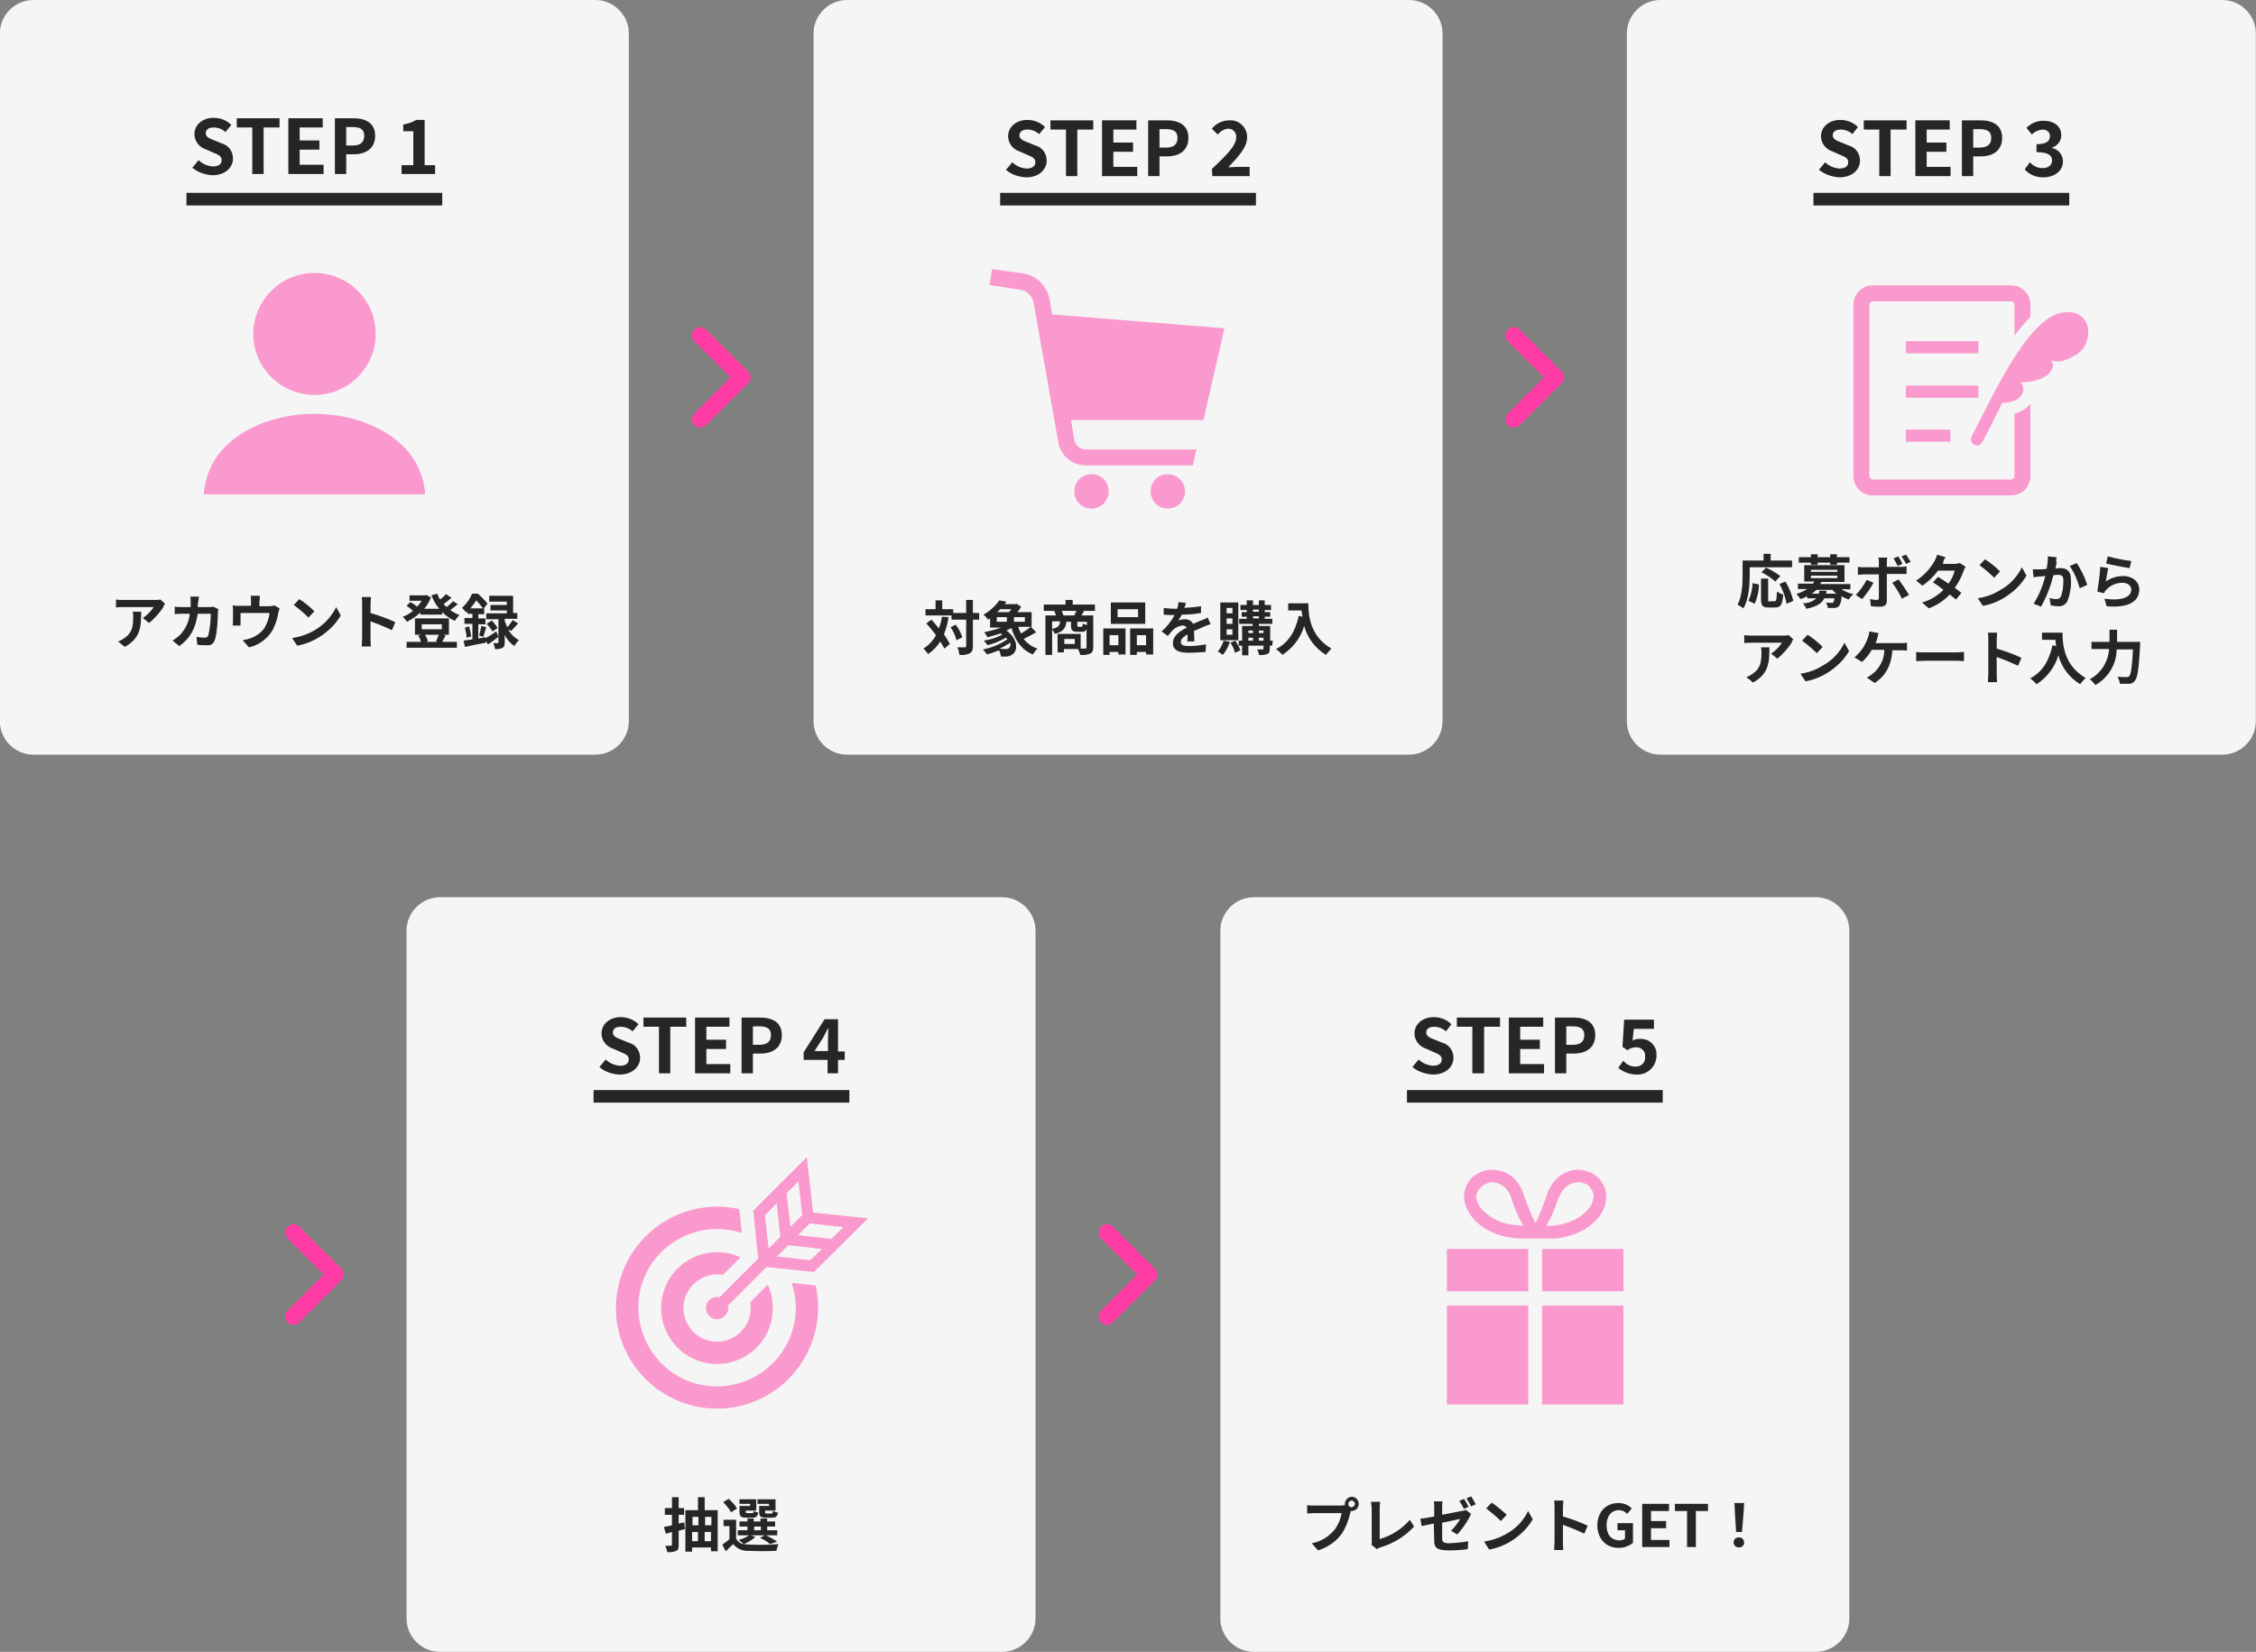 <?xml version="1.0" encoding="utf-8"?>
<!-- Generator: Adobe Illustrator 27.9.0, SVG Export Plug-In . SVG Version: 6.00 Build 0)  -->
<svg version="1.1" id="レイヤー_1" xmlns="http://www.w3.org/2000/svg" xmlns:xlink="http://www.w3.org/1999/xlink" x="0px"
	 y="0px" viewBox="0 0 538 394" style="enable-background:new 0 0 538 394;" xml:space="preserve">
<rect x="0" y="0" width="538" height="394" fill="#808080" stroke="none"/>
<style type="text/css">
	.st0{fill:#F5F5F5;}
	.st1{fill:#262626;}
	.st2{opacity:0.5;}
	.st3{fill:none;}
	.st4{fill:#FF3DA5;}
	.st5{fill:none;stroke:#262626;stroke-width:3;}
</style>
<g id="グループ_1219" transform="translate(-1544 -2685)">
	<g id="グループ_1217" transform="translate(-484.995 214)">
		<g id="グループ_1156" transform="translate(1348.417 395)">
			<path id="長方形_13" class="st0" d="M979.6,2290h134c4.4,0,8,3.6,8,8v164c0,4.4-3.6,8-8,8h-134c-4.4,0-8-3.6-8-8v-164
				C971.6,2293.6,975.2,2290,979.6,2290z"/>
			<path id="パス_2561" class="st1" d="M1002.1,2434.7c0-0.4,0.4-0.8,0.8-0.8c0.4,0,0.8,0.4,0.8,0.8c0,0.4-0.4,0.8-0.8,0.8
				S1002.1,2435.2,1002.1,2434.7z M1001.3,2434.7c0,0.1,0,0.2,0,0.3c-0.3,0-0.5,0.1-0.8,0.1H994c-0.6,0-1.1,0-1.7-0.1v2
				c0.4,0,1-0.1,1.7-0.1h6.5c-0.2,1.4-0.8,2.8-1.6,3.9c-1.4,1.7-3.3,2.9-5.5,3.3l1.5,1.7c2.2-0.7,4.2-2,5.6-3.9
				c1-1.5,1.7-3.3,2.1-5.1c0-0.1,0.1-0.3,0.1-0.4c0.1,0,0.1,0,0.2,0c0.9,0,1.7-0.7,1.7-1.7c0-0.9-0.7-1.7-1.7-1.7
				C1002,2433.1,1001.3,2433.8,1001.3,2434.7z M1007.6,2444.4l1.3,1.1c0.3-0.2,0.5-0.3,0.8-0.4c3.1-0.9,5.9-2.6,8.1-5l-1-1.6
				c-1.9,2.2-4.4,3.8-7.2,4.6v-7.3c0-0.5,0.1-1.1,0.1-1.6h-2.2c0.1,0.5,0.2,1.1,0.2,1.6v7.6
				C1007.8,2443.8,1007.7,2444.2,1007.6,2444.4L1007.6,2444.4z M1029.7,2433.5l-1.1,0.5c0.4,0.6,0.8,1.3,1.1,1.9l1.1-0.5
				C1030.6,2434.9,1030.1,2434.1,1029.7,2433.5L1029.7,2433.5z M1031.4,2432.9l-1.1,0.5c0.4,0.6,0.8,1.3,1.1,1.9l1.1-0.5
				C1032.2,2434.2,1031.8,2433.5,1031.4,2432.9L1031.4,2432.9z M1022.6,2443.4c0,1.7,0.5,2.4,3.6,2.4c1.5,0,2.9-0.1,4.4-0.3l0.1-1.9
				c-1.5,0.3-2.9,0.4-4.4,0.5c-1.5,0-1.8-0.3-1.8-1.2v-3.7c2-0.4,3.9-0.8,4.3-0.9c-0.6,1-1.3,2-2.2,2.8l1.5,0.9
				c1.1-1.2,2.1-2.6,2.9-4.1c0.1-0.3,0.3-0.6,0.4-0.8l-1.3-1c-0.3,0.2-0.6,0.3-1,0.3c-0.6,0.1-2.6,0.5-4.6,0.9v-1.6
				c0-0.5,0-1.1,0.1-1.6h-2.1c0.1,0.5,0.1,1.1,0.1,1.6v2c-1.4,0.3-2.6,0.5-3.3,0.5l0.3,1.8c0.6-0.1,1.7-0.4,2.9-0.6L1022.6,2443.4z
				 M1036.3,2434.4l-1.3,1.4c1.2,0.9,2.4,1.9,3.5,3l1.4-1.5C1038.7,2436.2,1037.5,2435.2,1036.3,2434.4L1036.3,2434.4z
				 M1034.5,2443.7l1.2,1.9c1.8-0.3,3.6-1,5.2-2c2.1-1.3,3.9-3,5.2-5.2l-1.1-2c-1.1,2.3-2.9,4.2-5.1,5.4
				C1038.2,2442.8,1036.4,2443.4,1034.5,2443.7L1034.5,2443.7z M1051.3,2443.7c0,0.7-0.1,1.3-0.1,2h2.2c-0.1-0.6-0.1-1.6-0.1-2v-4
				c1.7,0.6,3.4,1.3,5.1,2.1l0.8-1.9c-1.9-0.9-3.9-1.6-5.9-2.2v-2.1c0-0.6,0.1-1.1,0.1-1.7h-2.2c0.1,0.6,0.1,1.1,0.1,1.7V2443.7z
				 M1066.6,2445.2c1.2,0,2.4-0.4,3.4-1.2v-4.7h-3.7v1.7h1.8v2c-0.4,0.3-0.8,0.4-1.3,0.4c-2,0-3.1-1.4-3.1-3.6
				c0-2.2,1.2-3.6,2.9-3.6c0.8,0,1.5,0.3,2,0.9l1.1-1.3c-0.8-0.9-2-1.3-3.2-1.3c-2.8,0-5,2-5,5.4
				C1061.6,2443.3,1063.8,2445.2,1066.6,2445.2z M1072.2,2445h6.5v-1.7h-4.4v-2.8h3.6v-1.7h-3.6v-2.4h4.3v-1.7h-6.4V2445z
				 M1082.9,2445h2.1v-8.6h2.9v-1.7h-7.9v1.7h2.9V2445z M1094.6,2441.4h1.4l0.4-4.8l0.1-2.1h-2.3l0.1,2.1L1094.6,2441.4z
				 M1095.3,2445.1c0.7,0,1.2-0.5,1.2-1.1v-0.1c0-0.7-0.5-1.2-1.2-1.2h-0.1c-0.7,0-1.2,0.5-1.2,1.2v0.1
				C1094,2444.5,1094.5,2445.1,1095.3,2445.1C1095.2,2445.1,1095.3,2445.1,1095.3,2445.1z"/>
			<g id="グループ_1146" transform="translate(382.535 3044)" class="st2">
				<rect id="長方形_8" x="624" y="-701" class="st3" width="80" height="80"/>
				<g id="誕生日プレゼントのアイコン" transform="translate(579.892 -689)">
					<path id="パス_2532" class="st4" d="M92.9,15.6c2.3-0.7,4.4-2,6-3.7c0.7-0.8,1.3-1.6,1.7-2.6c0.4-0.9,0.6-1.9,0.6-2.9
						c0-0.7-0.1-1.3-0.3-1.9c-0.2-0.7-0.6-1.3-1-1.9c-0.6-0.8-1.5-1.5-2.4-1.9s-2-0.7-3-0.7c-0.8,0-1.6,0.1-2.3,0.4
						c-1.2,0.4-2.3,1.1-3.1,2c-1,1.1-1.7,2.3-2.1,3.7c-0.6,2-2.5,6.4-2.6,6.5h-0.2c-0.1-0.1-2-4.5-2.6-6.5c-0.3-0.9-0.7-1.8-1.3-2.7
						c-0.7-1.1-1.7-2-2.9-2.6C76.4,0.3,75.2,0,74,0c-1.4,0-2.7,0.4-3.9,1.2C69.5,1.5,69,2,68.6,2.6c-0.5,0.6-0.8,1.2-1,1.9
						c-0.2,0.6-0.3,1.3-0.3,1.9c0,0.7,0.1,1.3,0.3,1.9c0.4,1.1,0.9,2.2,1.7,3.1c1.3,1.6,3,2.8,4.9,3.6c2.2,1,4.6,1.4,7,1.4
						c1.5,0,3.1,0,3.2,0s1.7,0,3.2,0C89.3,16.5,91.1,16.2,92.9,15.6z M90.7,5.1c0.5-0.7,1.1-1.2,1.8-1.6c0.6-0.3,1.3-0.5,2-0.5
						c0.8,0,1.6,0.2,2.2,0.6c0.3,0.2,0.6,0.5,0.8,0.8c0.2,0.3,0.4,0.6,0.5,1c0.1,0.3,0.2,0.6,0.2,0.9c0,0.4-0.1,0.7-0.2,1.1
						c-0.2,0.8-0.6,1.5-1.2,2.1c-1,1.2-2.3,2.1-3.8,2.7c-1.8,0.8-3.8,1.2-5.8,1.2c-0.1,0-0.2,0-0.3,0c1.2-2,2.1-4.2,2.8-6.4
						C90,6.3,90.3,5.7,90.7,5.1z M70.6,8c-0.2-0.5-0.4-1.1-0.4-1.6c0-0.3,0.1-0.6,0.2-0.9l0,0c0.1-0.4,0.3-0.7,0.6-1
						c0.4-0.4,0.8-0.8,1.3-1C72.8,3.2,73.4,3,74,3c0.5,0,0.9,0.1,1.3,0.2c0.7,0.2,1.4,0.7,1.9,1.2c0.7,0.7,1.2,1.6,1.4,2.5
						c0.7,2.2,1.6,4.4,2.8,6.4c-0.1,0-0.2,0-0.3,0c-1.5,0-3.1-0.2-4.6-0.7c-1.8-0.6-3.4-1.6-4.7-2.9C71.3,9.3,70.9,8.7,70.6,8
						L70.6,8z"/>
					<path id="パス_2533" class="st4" d="M85.9,18.9V29h19.4V18.9H85.9z"/>
					<path id="パス_2534" class="st4" d="M63.2,25.5V29h19.4V18.9H63.2V25.5z"/>
					<rect id="長方形_25" x="85.9" y="32.4" class="st4" width="19.4" height="23.6"/>
					<rect id="長方形_26" x="63.2" y="32.4" class="st4" width="19.4" height="23.6"/>
				</g>
			</g>
			<path id="パス_2560" class="st1" d="M1022.3,2332.3c3.1,0,4.9-1.9,4.9-4c0-1.7-1.1-3.2-2.7-3.6l-1.7-0.7
				c-1.1-0.4-2.1-0.8-2.1-1.7s0.7-1.4,1.9-1.4c1,0,2.1,0.4,2.8,1.1l1.3-1.7c-1.1-1.1-2.6-1.7-4.2-1.7c-2.7,0-4.6,1.7-4.6,3.9
				c0,1.6,1.1,3.1,2.7,3.6l1.8,0.8c1.2,0.5,2,0.8,2,1.8c0,0.9-0.7,1.5-2.1,1.5c-1.3-0.1-2.5-0.6-3.4-1.5l-1.5,1.8
				C1018.7,2331.6,1020.5,2332.2,1022.3,2332.3z M1031.8,2332h2.7v-11.1h3.8v-2.2H1028v2.2h3.7v11.1H1031.8z M1040.4,2332h8.4v-2.2
				h-5.7v-3.6h4.7v-2.2h-4.7v-3.1h5.5v-2.2h-8.2L1040.4,2332z M1051.4,2332h2.7v-4.7h1.8c2.9,0,5.1-1.4,5.1-4.4
				c0-3.1-2.3-4.2-5.2-4.2h-4.4V2332z M1054.1,2325.2v-4.4h1.5c1.8,0,2.8,0.5,2.8,2.1c0,1.5-0.9,2.3-2.7,2.3L1054.1,2325.2z
				 M1070.9,2332.3c2.4,0.1,4.5-1.7,4.7-4.2c0-0.1,0-0.2,0-0.3c0.2-2.1-1.4-3.9-3.5-4c-0.2,0-0.4,0-0.6,0c-0.6,0-1.1,0.1-1.6,0.4
				l0.3-2.8h4.8v-2.2h-7.1l-0.4,6.5l1.2,0.8c0.6-0.5,1.3-0.7,2-0.7c1.1-0.1,2.2,0.8,2.2,1.9c0,0.1,0,0.2,0,0.4
				c0.1,1.2-0.8,2.2-2,2.3c-0.1,0-0.2,0-0.3,0c-1.1,0-2.2-0.5-2.9-1.4l-1.2,1.7C1067.5,2331.6,1069.2,2332.3,1070.9,2332.3z"/>
			<line id="線_7" class="st5" x1="1016.1" y1="2337.5" x2="1077.1" y2="2337.5"/>
		</g>
		<g id="angle-right-solid" transform="translate(2290.993 2763)">
			<path id="angle-right-solid-2" class="st4" d="M13.4,10.6c0.8,0.8,0.8,2,0,2.8l0,0l-10,10c-0.8,0.8-2,0.8-2.8,0s-0.8-2,0-2.8
				L9.2,12L0.6,3.4c-0.8-0.8-0.8-2,0-2.8s2-0.8,2.8,0L13.4,10.6L13.4,10.6z"/>
		</g>
		<g id="グループ_1157" transform="translate(1334.644 395)">
			<path id="長方形_12" class="st0" d="M799.3,2290h134c4.4,0,8,3.6,8,8v164c0,4.4-3.6,8-8,8h-134c-4.4,0-8-3.6-8-8v-164
				C791.3,2293.6,794.9,2290,799.3,2290z"/>
			<path id="パス_2567" class="st1" d="M857.5,2439.1l-1.3,0.3v-2.1h1.3v-1.6h-1.3v-2.6h-1.6v2.6h-1.7v1.6h1.7v2.5
				c-0.7,0.2-1.4,0.3-1.9,0.4l0.4,1.6c0.5-0.1,1-0.2,1.5-0.4v3c0,0.2-0.1,0.3-0.3,0.3s-0.7,0-1.3,0c0.2,0.5,0.4,1,0.5,1.5
				c0.7,0.1,1.4,0,2.1-0.3c0.5-0.2,0.6-0.6,0.6-1.4v-3.4l1.5-0.4L857.5,2439.1z M862.4,2443.6v-2.2h1.5v2.2H862.4z M859.4,2441.4
				h1.4v2.2h-1.4V2441.4z M860.9,2437.8v2h-1.4v-2H860.9z M864,2437.8v2h-1.5v-2H864z M862.4,2436.2v-3.1h-1.6v3.1h-3v9.9h1.6v-1
				h4.5v0.9h1.6v-9.8L862.4,2436.2L862.4,2436.2z M877.8,2435.2h-2.4v1.4c0,1.1,0.3,1.4,1.6,1.4h1.5c0.9,0,1.2-0.3,1.4-1.2
				c-0.4-0.1-0.8-0.2-1.2-0.4c-0.1,0.5-0.1,0.6-0.4,0.6h-1.1c-0.3,0-0.4-0.1-0.4-0.4v-0.3h2.5v-2.7H875v1.1h2.7L877.8,2435.2
				L877.8,2435.2z M873.2,2435.2h-2.5v1.4c0,1.1,0.4,1.4,1.6,1.4h1.5c0.8,0,1.2-0.3,1.4-1.2c-0.4-0.1-0.8-0.2-1.1-0.4
				c-0.1,0.5-0.1,0.5-0.4,0.5h-1.1c-0.4,0-0.4-0.1-0.4-0.3v-0.3h2.5v-2.7h-4v1.1h2.6L873.2,2435.2L873.2,2435.2z M870.1,2435.8
				c-0.5-0.9-1.2-1.6-2-2.3l-1.3,0.8c0.7,0.7,1.4,1.5,1.9,2.4L870.1,2435.8z M874.2,2440.1h1.6v0.9h-1.6V2440.1z M873.4,2442.2h3.3
				l-1.1,0.6c0.9,0.4,1.7,0.9,2.4,1.5l1.7-0.6c-0.9-0.6-1.8-1.1-2.7-1.5h2.7v-1.2h-2.4v-0.9h1.9v-1.2h-1.9v-0.7h-1.6v0.7h-1.6v-0.7
				h-1.5v0.7h-1.9v1.2h1.9v0.9h-2.3v1.2h2.7c-0.8,0.5-1.6,0.9-2.5,1.1c0.4,0.3,0.8,0.6,1.2,1c-0.8-0.1-1.4-0.6-1.8-1.3v-4.5h-3v1.5
				h1.4v3.1c-0.5,0.5-1.1,0.9-1.7,1.3l0.8,1.6c0.7-0.6,1.2-1.2,1.8-1.7c0.9,1.1,2.3,1.7,3.7,1.6c1.7,0.1,4.8,0.1,6.6,0
				c0.1-0.5,0.3-1.1,0.5-1.6c-2.4,0.2-4.7,0.2-7.1,0.1c-0.4,0-0.8-0.1-1.2-0.1c1-0.4,2-1,2.8-1.7L873.4,2442.2z"/>
			<g id="グループ_1147" transform="translate(309.744 3044)" class="st2">
				<rect id="長方形_7" x="516.6" y="-701" class="st3" width="80" height="80"/>
				<g id="宝くじのアイコン" transform="translate(531.611 -692)">
					<path id="パス_2490" class="st4" d="M25.4,28.1l4.2-4.2c-6.7-3.1-14.6-0.2-17.7,6.5S11.7,45,18.4,48.1s14.6,0.2,17.7-6.5
						c1.6-3.6,1.6-7.6,0-11.2l-4.2,4.2c0.8,4.4-2.2,8.5-6.5,9.3c-4.4,0.8-8.5-2.2-9.3-6.5s2.2-8.5,6.5-9.3
						C23.6,27.9,24.5,27.9,25.4,28.1z"/>
					<path id="パス_2491" class="st4" d="M41.8,30c3.3,9.8-2,20.4-11.9,23.7s-20.4-2-23.7-11.9s2-20.4,11.9-23.7
						c3.8-1.3,8-1.3,11.8,0l-0.6-5.7c-13-2.9-25.8,5.2-28.8,18.2s5.2,25.8,18.2,28.8c13,2.9,25.8-5.2,28.8-18.2
						c0.8-3.5,0.8-7.1,0-10.6L41.8,30z"/>
					<path id="パス_2492" class="st4" d="M33.8,24.2l-9.2,9.2c-1.4-0.3-2.9,0.6-3.2,2c-0.3,1.4,0.6,2.9,2,3.2s2.9-0.6,3.2-2
						c0.1-0.4,0.1-0.8,0-1.2l9.2-9.2l11.3,1.2l0.5-0.5L60,14.6l-13.1-1.4L45.4,0L32.6,12.8l0.1,0.6L33.8,24.2z M46.2,24.6l-7.9-0.9
						L41,21l0,0l8,0.9L46.2,24.6z M46.1,15.8l8,0.9l-2.8,2.8l-8-0.9L46.1,15.8z M43.4,5.8l0.9,8l-2.8,2.8l-0.9-8L43.4,5.8z M38.2,11
						l0.9,8l0,0l-2.8,2.8l-0.9-7.9L38.2,11z"/>
				</g>
			</g>
			<path id="パス_2566" class="st1" d="M842.1,2332.3c3.1,0,4.9-1.9,4.9-4c0-1.7-1.1-3.2-2.7-3.6l-1.7-0.7
				c-1.1-0.4-2.1-0.8-2.1-1.7s0.7-1.4,1.9-1.4c1,0,2.1,0.4,2.8,1.1l1.4-1.7c-1.1-1.1-2.6-1.7-4.2-1.7c-2.7,0-4.6,1.7-4.6,3.9
				c0,1.6,1.1,3.1,2.7,3.6l1.8,0.8c1.2,0.5,2,0.8,2,1.8c0,0.9-0.7,1.5-2.1,1.5c-1.3-0.1-2.5-0.6-3.4-1.5l-1.5,1.8
				C838.5,2331.6,840.2,2332.2,842.1,2332.3z M851.5,2332h2.7v-11.1h3.8v-2.2h-10.2v2.2h3.7V2332z M860.1,2332h8.4v-2.2h-5.7v-3.6
				h4.7v-2.2h-4.7v-3.1h5.5v-2.2h-8.2V2332z M871.2,2332h2.7v-4.7h1.8c2.9,0,5.1-1.4,5.1-4.4c0-3.1-2.3-4.2-5.2-4.2h-4.4L871.2,2332
				L871.2,2332z M873.9,2325.2v-4.4h1.5c1.8,0,2.8,0.5,2.8,2.1c0,1.5-0.9,2.3-2.7,2.3L873.9,2325.2z M888.6,2326.7l2.1-3.3
				c0.4-0.7,0.7-1.4,1.1-2.1h0.1c0,0.8-0.1,2-0.1,2.8v2.6H888.6z M891.7,2332h2.5v-3.2h1.6v-2h-1.6v-7.7H891l-5,7.9v1.8h5.7V2332z"
				/>
			<line id="線_6" class="st5" x1="835.9" y1="2337.5" x2="896.9" y2="2337.5"/>
		</g>
		<g id="angle-right-solid-3" transform="translate(2096.995 2763)">
			<path id="angle-right-solid-4" class="st4" d="M13.4,10.6c0.8,0.8,0.8,2,0,2.8l0,0l-10,10c-0.8,0.8-2,0.8-2.8,0s-0.8-2,0-2.8
				L9.2,12L0.6,3.4c-0.8-0.8-0.8-2,0-2.8s2-0.8,2.8,0L13.4,10.6L13.4,10.6z"/>
		</g>
	</g>
	<g id="グループ_1218">
		<g id="グループ_1158" transform="translate(1327.763 395)">
			<path id="長方形_11" class="st0" d="M612.2,2290h134c4.4,0,8,3.6,8,8v164c0,4.4-3.6,8-8,8h-134c-4.4,0-8-3.6-8-8v-164
				C604.2,2293.6,607.8,2290,612.2,2290z"/>
			<path id="パス_2565" class="st1" d="M633.5,2425.3h10.1v-1.6h-5.1v-1.6h-1.7v1.6h-5v3.5c0,2-0.1,5-1.2,7c0.5,0.3,1,0.6,1.4,0.9
				c1.3-2.2,1.5-5.6,1.5-7.9V2425.3z M640.8,2427.4c-1.1-0.8-2.2-1.5-3.4-2l-1.1,1.1c1.2,0.6,2.3,1.3,3.3,2.2L640.8,2427.4z
				 M634.7,2434c0.6-1.4,1-3,1-4.6l-1.5-0.3c-0.1,1.5-0.4,2.9-1,4.2L634.7,2434z M638.3,2433.5c-0.4,0-0.4-0.1-0.4-0.6v-4.9h-1.7
				v4.9c0,1.6,0.4,2,1.8,2h1.6c1.3,0,1.7-0.7,1.9-3.1c-0.5-0.1-1-0.4-1.5-0.7c-0.1,1.9-0.1,2.3-0.6,2.3h-1.1V2433.5z M640.6,2429.3
				c0.8,1.5,1.4,3,1.7,4.7l1.6-0.7c-0.4-1.6-1-3.2-1.9-4.6L640.6,2429.3z M648.1,2424.7h1.6v-0.5h3v0.5h1.6v-0.5h3v-1.3h-3v-0.7
				h-1.6v0.7h-3v-0.7h-1.6v0.7h-2.9v1.3h2.9V2424.7z M650.1,2430.9c0,0.3-0.1,0.5-0.1,0.7h-1.7c0.4-0.3,0.8-0.6,1.1-0.9h3.8
				c0.3,0.3,0.6,0.7,1,0.9h-2.5c0.1-0.2,0.1-0.5,0.1-0.7H650.1z M648.1,2427.3h6.3v0.6h-6.3V2427.3z M648.1,2425.9h6.3v0.5h-6.3
				V2425.9z M657.5,2430.6v-1.3h-7.2c0.1-0.2,0.2-0.3,0.3-0.5h5.5v-4h-9.6v3.9h2.4c-0.1,0.2-0.2,0.3-0.3,0.5H645v1.3h2.2
				c-0.8,0.5-1.7,0.9-2.6,1.2c0.4,0.3,0.7,0.7,1,1.2c0.6-0.2,1.1-0.4,1.6-0.7v0.5h2.2c-0.9,0.8-2,1.2-3.2,1.2
				c0.3,0.4,0.6,0.8,0.8,1.3c2.5-0.5,3.7-1.3,4.3-2.5h2.4c0,0.4-0.1,0.7-0.3,1c-0.1,0.1-0.3,0.1-0.4,0.1c-0.2,0-0.8,0-1.3-0.1
				c0.2,0.4,0.4,0.8,0.4,1.3c0.6,0,1.1,0,1.7,0c0.4,0,0.7-0.2,1-0.4c0.4-0.7,0.6-1.5,0.6-2.4c0.5,0.3,1.1,0.6,1.7,0.8
				c0.3-0.5,0.7-0.9,1.1-1.3c-1-0.2-2-0.6-2.8-1.2L657.5,2430.6L657.5,2430.6z M663,2429l-1.6-0.7c-0.7,1.3-1.6,2.6-2.6,3.6l1.5,1
				C661.3,2431.7,662.3,2430.4,663,2429L663,2429z M669,2428.2l-1.5,0.8c0.9,1.2,1.6,2.4,2.3,3.8l1.7-0.9
				C670.7,2430.6,669.9,2429.4,669,2428.2L669,2428.2z M668.9,2422.7l-1.1,0.5c0.4,0.6,0.7,1.2,1,1.8l1.1-0.5
				C669.7,2423.9,669.3,2423.3,668.9,2422.7L668.9,2422.7z M670.8,2422.3l-1.1,0.4c0.4,0.6,0.8,1.2,1.1,1.8l1.1-0.5
				C671.5,2423.5,671.2,2422.9,670.8,2422.3L670.8,2422.3z M666.3,2423h-2.1c0.1,0.4,0.1,0.8,0.1,1.2v1.1h-3.6c-0.5,0-0.9,0-1.4-0.1
				v1.9c0.4,0,0.9-0.1,1.4-0.1h3.6l0,0c0,0.7,0,5.1,0,5.6c0,0.4-0.2,0.5-0.5,0.5c-0.5,0-1-0.1-1.6-0.2l0.2,1.7
				c0.8,0.1,1.5,0.1,2.3,0.1c1,0,1.5-0.5,1.5-1.3v-6.5h3.3c0.4,0,0.9,0,1.4,0v-1.8c-0.5,0.1-0.9,0.1-1.4,0.1h-3.3v-1.1
				C666.2,2423.8,666.2,2423.4,666.3,2423L666.3,2423z M680.2,2422.9l-2-0.6c-0.1,0.5-0.4,1-0.6,1.5c-1.1,1.9-2.6,3.5-4.4,4.7
				l1.5,1.2c1.4-1,2.7-2.2,3.7-3.6h4c-0.3,1.1-0.8,2.2-1.5,3.1c-0.9-0.6-1.8-1.2-2.5-1.6l-1.2,1.3c0.7,0.4,1.6,1.1,2.5,1.8
				c-1.4,1.4-3.2,2.5-5.1,3l1.6,1.4c1.9-0.7,3.6-1.8,5-3.3c0.6,0.5,1.1,0.9,1.5,1.2l1.3-1.6c-0.4-0.3-1-0.7-1.6-1.2
				c0.9-1.2,1.6-2.6,2.1-4c0.1-0.3,0.3-0.7,0.5-1l-1.4-0.9c-0.4,0.1-0.8,0.2-1.2,0.2h-2.8C679.6,2423.8,679.9,2423.4,680.2,2422.9
				L680.2,2422.9z M689.6,2423.4l-1.3,1.4c1.2,0.9,2.4,1.9,3.5,3l1.4-1.5C692.1,2425.2,690.9,2424.2,689.6,2423.4L689.6,2423.4z
				 M687.9,2432.7l1.2,1.8c1.8-0.3,3.6-1,5.2-2c2.1-1.3,3.9-3,5.2-5.2l-1.1-2c-1.1,2.3-2.9,4.2-5.1,5.4
				C691.6,2431.8,689.8,2432.4,687.9,2432.7z M706.7,2422.9l-2.1-0.2c0,1-0.1,2-0.3,3c-0.7,0.1-1.4,0.1-1.8,0.1c-0.5,0-1,0-1.5,0
				l0.2,1.9c0.4-0.1,1.2-0.2,1.6-0.2c0.3,0,0.7-0.1,1.2-0.1c-0.6,2.3-1.5,4.6-2.8,6.6l1.8,0.7c1.3-2.4,2.3-4.9,2.9-7.5
				c0.4,0,0.7-0.1,1-0.1c0.9,0,1.4,0.2,1.4,1.3c0,1.3-0.1,2.6-0.6,3.9c-0.2,0.4-0.6,0.6-1,0.6c-0.6,0-1.2-0.1-1.7-0.3l0.3,1.8
				c0.6,0.1,1.1,0.2,1.7,0.2c1,0.1,1.9-0.4,2.3-1.3c0.6-1.6,0.9-3.4,0.8-5.1c0-2-1-2.7-2.5-2.7c-0.3,0-0.7,0-1.2,0.1
				c0.1-0.5,0.2-1,0.3-1.4C706.5,2423.8,706.6,2423.3,706.7,2422.9z M711.5,2424.3l-1.7,0.7c1.1,1.6,1.9,3.4,2.4,5.3l1.8-0.8
				C713.4,2427.6,712.5,2425.9,711.5,2424.3z M718.9,2422.7l-0.4,1.7c1.1,0.3,4.2,0.9,5.6,1.1l0.4-1.7
				C722.6,2423.6,720.8,2423.2,718.9,2422.7z M719,2425.5l-1.9-0.3c-0.1,2-0.4,3.9-0.7,5.9l1.6,0.4c0.1-0.3,0.3-0.6,0.5-0.8
				c1-1.1,2.4-1.7,3.9-1.7c1.2,0,2.1,0.7,2.1,1.6c0,1.8-2.2,2.8-6.4,2.2l0.5,1.8c5.8,0.5,7.8-1.5,7.8-4c0-1.7-1.4-3.2-3.9-3.2
				c-1.5,0-2.9,0.5-4.1,1.3C718.6,2428,718.8,2426.3,719,2425.5z M643.9,2442.5l-1.1-1c-0.5,0.1-0.9,0.1-1.4,0.1h-7.5
				c-0.6,0-1.1,0-1.7-0.1v1.9c0.7-0.1,1.1-0.1,1.7-0.1h7.3c-0.7,1-1.5,1.9-2.6,2.6l1.5,1.2c1.3-1.1,2.5-2.4,3.4-3.8
				C643.5,2443,643.7,2442.8,643.9,2442.5z M638.2,2444.4h-2c0.1,0.4,0.1,0.8,0.1,1.3c0,2.3-0.3,3.8-2.1,5c-0.4,0.3-0.9,0.6-1.5,0.8
				l1.6,1.3C638.1,2450.7,638.2,2447.9,638.2,2444.4z M647.3,2441.4l-1.3,1.4c1.2,0.9,2.4,1.9,3.5,3l1.4-1.5
				C649.8,2443.2,648.6,2442.2,647.3,2441.4z M645.6,2450.7l1.2,1.8c1.8-0.3,3.6-1,5.2-2c2.1-1.3,3.9-3,5.2-5.2l-1.1-2
				c-1.1,2.3-2.9,4.2-5.1,5.4C649.3,2449.8,647.5,2450.4,645.6,2450.7z M664.2,2441l-2.2-0.4c0,0.5-0.1,1-0.3,1.4
				c-0.2,0.7-0.5,1.3-0.8,1.9c-0.6,1.1-1.5,2.1-2.4,2.9l1.8,1.1c0.9-0.9,1.7-1.8,2.3-2.9h3c0,2.3-1.1,4.4-2.9,5.8
				c-0.4,0.3-0.8,0.6-1.3,0.8l1.9,1.3c2.5-1.6,4-4.1,4.2-7.8h2c0.5,0,1,0,1.5,0.1v-1.9c-0.5,0.1-1,0.1-1.5,0.1h-6
				c0.2-0.4,0.3-0.7,0.4-1S664.1,2441.4,664.2,2441z M673.2,2445.5v2.2c0.5,0,1.5-0.1,2.3-0.1h7.5c0.6,0,1.3,0.1,1.6,0.1v-2.2
				c-0.4,0-1,0.1-1.6,0.1h-7.5C674.8,2445.6,673.7,2445.6,673.2,2445.5L673.2,2445.5z M690.4,2450.7c0,0.7-0.1,1.3-0.1,2h2.2
				c-0.1-0.6-0.1-1.6-0.1-2v-4c1.7,0.6,3.4,1.3,5.1,2.1l0.8-1.9c-1.9-0.9-3.9-1.6-5.9-2.2v-2.1c0-0.6,0.1-1.1,0.1-1.7h-2.2
				c0.1,0.6,0.1,1.1,0.1,1.7L690.4,2450.7z M703.2,2440.9v1.7h3.2c0,0.5,0.1,1,0.2,1.5l-0.9-0.2c-0.8,3.7-2.4,6.4-5.3,7.9
				c0.5,0.4,1.1,0.9,1.5,1.4c2.5-1.6,4.4-4.1,5.2-6.9c0.8,2.9,2.6,5.3,5.2,6.9c0.4-0.5,0.8-1,1.3-1.5c-5.2-3-5.5-8.1-5.5-10.8
				L703.2,2440.9L703.2,2440.9z M721.1,2443.1v-2.9h-1.8v2.9H715v1.7h4.2c-0.2,3-1.9,5.8-4.6,7.2c0.5,0.4,0.9,0.8,1.3,1.4
				c3.1-1.7,5.1-5,5.1-8.5h3.9c-0.2,4.2-0.5,6-0.9,6.4c-0.2,0.2-0.4,0.2-0.7,0.2c-0.4,0-1.2,0-2.1-0.1c0.3,0.5,0.5,1.1,0.6,1.7
				c0.7,0,1.5,0,2.2,0c0.6,0,1.1-0.3,1.4-0.8c0.6-0.7,0.9-2.8,1.2-8.4c0-0.2,0-0.8,0-0.8L721.1,2443.1z"/>
			<g id="グループ_1148" transform="translate(232.019 3044)" class="st2">
				<rect id="長方形_6" x="407.2" y="-701" class="st3" width="80" height="80"/>
				<g id="証明書アイコン" transform="translate(426.218 -712.435)">
					<rect id="長方形_29" x="12.5" y="39.8" class="st4" width="17.3" height="2.9"/>
					<rect id="長方形_30" x="12.5" y="50.4" class="st4" width="17.3" height="2.9"/>
					<rect id="長方形_31" x="12.5" y="60.9" class="st4" width="10.6" height="2.9"/>
					<path id="パス_2556" class="st4" d="M49.8,33c-8.5,1.2-17.5,21.9-21.5,29.3c-1,1.9,1.3,3.4,2.4,1.6c0.8-1.3,4.8-9.4,4.8-9.4
						c4.5,0.1,6.1-3,4.3-4.9c6,0.1,9-3.2,7.3-5.2c1.8,0.6,3.3,0.2,5.6-1.1C57.6,40.8,57.4,31.8,49.8,33z"/>
					<path id="パス_2557" class="st4" d="M38.4,57.1V72c0,0.4-0.4,0.8-0.8,0.8l0,0h-33c-0.4,0-0.8-0.4-0.8-0.8l0,0V31.1
						c0-0.4,0.4-0.8,0.8-0.8h33c0.4,0,0.8,0.4,0.8,0.8v7.4c1.2-1.6,2.4-3.1,3.8-4.4v-3c0-2.6-2.1-4.6-4.6-4.6h-33
						C2,26.5,0,28.6,0,31.1V72c0,2.6,2.1,4.6,4.6,4.6h33c2.6,0,4.6-2.1,4.6-4.6V54.7C41.3,55.9,39.9,56.8,38.4,57.1z"/>
				</g>
			</g>
			<path id="パス_2564" class="st1" d="M654.9,2332.3c3.1,0,4.9-1.9,4.9-4c0-1.7-1.1-3.2-2.7-3.6l-1.7-0.7
				c-1.1-0.4-2.1-0.8-2.1-1.7s0.7-1.4,1.9-1.4c1,0,2.1,0.4,2.8,1.1l1.3-1.7c-1.1-1.1-2.6-1.7-4.2-1.7c-2.7,0-4.6,1.7-4.6,3.9
				c0,1.6,1.1,3.1,2.7,3.6l1.8,0.8c1.2,0.5,2,0.8,2,1.8c0,0.9-0.7,1.5-2.1,1.5c-1.3-0.1-2.5-0.6-3.4-1.5l-1.5,1.8
				C651.4,2331.6,653.1,2332.2,654.9,2332.3z M664.4,2332h2.7v-11.1h3.8v-2.2h-10.2v2.2h3.7V2332z M673,2332h8.4v-2.2h-5.7v-3.6h4.7
				v-2.2h-4.7v-3.1h5.5v-2.2H673V2332z M684.1,2332h2.7v-4.7h1.8c2.9,0,5.1-1.4,5.1-4.4c0-3.1-2.3-4.2-5.2-4.2h-4.4L684.1,2332
				L684.1,2332z M686.8,2325.2v-4.4h1.5c1.8,0,2.8,0.5,2.8,2.1c0,1.5-0.9,2.3-2.7,2.3L686.8,2325.2z M703.5,2332.3
				c2.5,0,4.7-1.4,4.7-3.8c0-1.6-1.1-2.9-2.6-3.2v-0.1c1.3-0.4,2.2-1.6,2.2-2.9c0-2.2-1.7-3.5-4.3-3.5c-1.5,0-2.9,0.6-4,1.7l1.3,1.6
				c0.6-0.7,1.6-1.1,2.5-1.2c1.1,0,1.8,0.6,1.8,1.6c0,1.1-0.8,1.9-3.2,1.9v1.9c2.9,0,3.7,0.8,3.7,2c0,1.1-0.9,1.8-2.3,1.8
				c-1.1,0-2.2-0.5-3-1.4l-1.2,1.7C700.2,2331.7,701.8,2332.3,703.5,2332.3z"/>
			<line id="線_5" class="st5" x1="648.7" y1="2337.5" x2="709.7" y2="2337.5"/>
		</g>
		<g id="angle-right-solid-5" transform="translate(1902.998 2763)">
			<path id="angle-right-solid-6" class="st4" d="M13.4,10.6c0.8,0.8,0.8,2,0,2.8l0,0l-10,10c-0.8,0.8-2,0.8-2.8,0s-0.8-2,0-2.8
				L9.2,12L0.6,3.4c-0.8-0.8-0.8-2,0-2.8s2-0.8,2.8,0L13.4,10.6L13.4,10.6z"/>
		</g>
		<g id="グループ_1159" transform="translate(1337.209 395)">
			<path id="長方形_10" class="st0" d="M408.8,2290h134c4.4,0,8,3.6,8,8v164c0,4.4-3.6,8-8,8h-134c-4.4,0-8-3.6-8-8v-164
				C400.8,2293.6,404.4,2290,408.8,2290z"/>
			<path id="パス_2562" class="st1" d="M431.4,2437.1c-0.1,1-0.4,1.9-0.7,2.8c-0.6-0.7-1.2-1.5-1.8-2.1l-1.2,0.9
				c0.8,0.9,1.6,1.8,2.3,2.8c-0.7,1.3-1.7,2.4-3,3.2c0.4,0.4,0.8,0.8,1.1,1.3c1.2-0.8,2.2-1.8,2.9-3c0.4,0.6,0.7,1.1,1,1.7l1.3-1.1
				c-0.4-0.8-0.9-1.6-1.4-2.3c0.5-1.3,0.9-2.7,1.1-4.1L431.4,2437.1z M433.5,2439.6c0.6,0.9,1.1,2,1.4,3.1l1.4-0.7
				c-0.4-1.1-0.9-2.1-1.6-3L433.5,2439.6z M440.3,2436.2h-1.5v-3.1h-1.6v3.1h-3.1v-0.9h-2.6v-2.1h-1.6v2.1h-2.4v1.5h6.2v1h3.5v6.3
				c0,0.2-0.1,0.3-0.3,0.3c-0.3,0-1,0-1.8,0c0.3,0.6,0.4,1.2,0.5,1.8c0.9,0.1,1.7,0,2.5-0.4c0.5-0.3,0.7-0.8,0.7-1.7v-6.3h1.5
				L440.3,2436.2L440.3,2436.2z M444.5,2437.2h2.4v1.1h-2.4V2437.2z M448,2435.3c-0.2,0.3-0.4,0.5-0.6,0.7h-2.8
				c0.3-0.2,0.5-0.5,0.7-0.7H448z M451.2,2438.3h-2.6v-1.1h2.6V2438.3z M447.4,2444.6c-0.3,0.2-0.6,0.2-0.9,0.2
				c-0.4,0-0.9,0-1.3-0.1c0.9-0.4,1.7-0.9,2.5-1.4C447.9,2443.8,447.7,2444.3,447.4,2444.6z M452.6,2439.5c-0.7,0.6-1.5,1.1-2.3,1.6
				c-0.3-0.5-0.5-1-0.7-1.6h3.2v-3.5h-3.4c0.3-0.4,0.7-0.8,0.9-1.3l-1.1-0.7l-0.3,0.1h-2.5l0.4-0.6l-1.7-0.3c-1,1.4-2.3,2.6-3.8,3.4
				c0.4,0.3,0.8,0.7,1.1,1.2c0.2-0.1,0.3-0.2,0.5-0.3v2.2h2.6c-1.3,0.5-2.7,0.8-4,1.1c0.3,0.4,0.6,0.8,0.8,1.2
				c1.1-0.3,2.1-0.6,3.1-0.9c0.2,0.1,0.3,0.2,0.4,0.3c-1.4,0.7-2.9,1.2-4.4,1.4c0.3,0.3,0.6,0.7,0.9,1.1c1.5-0.4,3-1,4.4-1.8
				c0.1,0.1,0.2,0.2,0.3,0.4c-1.8,1.2-3.7,2-5.8,2.4c0.3,0.4,0.7,0.8,1,1.2c1-0.3,1.9-0.6,2.8-1c0.3,0.4,0.4,1,0.5,1.5
				c0.4,0,0.8,0,1.1,0c0.6,0,1.1-0.1,1.6-0.5c1.4-0.9,1.4-3.7-1.4-5.7c0.4-0.2,0.8-0.4,1.2-0.6c0.9,3,2.4,5.2,5.1,6.3
				c0.3-0.5,0.7-1,1.1-1.4c-1.3-0.4-2.4-1.2-3.3-2.3c1-0.5,2-1,3-1.6L452.6,2439.5z M460.4,2436.8c-0.1-0.4-0.3-0.7-0.4-1.1h3.5
				c-0.2,0.4-0.4,0.8-0.5,1.1H460.4z M466,2439.1c-0.3-0.1-0.7-0.2-1-0.4c0,0.7-0.1,0.8-0.3,0.8H464c-0.2,0-0.3,0-0.3-0.3v-0.9h2.3
				V2439.1z M457.7,2438.2h1.9c-0.1,1-0.4,1.5-1.9,1.8V2438.2z M463.1,2443.6h-2.5v-1.2h2.5V2443.6z M467.9,2435.7v-1.5h-5.3v-1.1
				h-1.7v1.1h-5.2v1.5h2.5c0.2,0.4,0.3,0.7,0.4,1.1h-2.5v9.4h1.6v-6c0.3,0.3,0.5,0.6,0.6,1c2.1-0.5,2.6-1.4,2.8-2.9h1.1v0.9
				c0,1.1,0.3,1.5,1.5,1.5h1.1c0.5,0.1,0.9-0.2,1.1-0.6v4.3c0,0.2-0.1,0.3-0.3,0.3c-0.2,0-0.6,0-1.1,0v-3.5H459v4.4h1.5v-0.8h3.4
				c0.2,0.5,0.4,0.9,0.5,1.4c0.8,0.1,1.6,0,2.4-0.3c0.5-0.3,0.7-0.7,0.7-1.5v-7.6h-2.8c0.2-0.3,0.4-0.7,0.6-1.1L467.9,2435.7
				L467.9,2435.7z M478.2,2437.2h-4.9v-1.9h4.9V2437.2z M479.9,2433.7h-8.2v5.1h8.2V2433.7z M473.5,2441.5v2.4h-2.1v-2.4H473.5z
				 M469.8,2446.2h1.6v-0.7h2.1v0.6h1.7v-6.2h-5.3v6.3L469.8,2446.2L469.8,2446.2z M477.9,2443.9v-2.4h2.2v2.4H477.9z M476.3,2439.9
				v6.3h1.6v-0.7h2.2v0.6h1.7v-6.2L476.3,2439.9z M489.6,2433.8l-1.8-0.2c0,0.5-0.1,1.1-0.3,1.6h-0.7c-0.8,0-1.6-0.1-2.5-0.2v1.6
				c0.8,0.1,1.8,0.1,2.4,0.1h0.2c-0.8,1.5-1.8,2.8-3.1,3.9l1.5,1.1c0.4-0.5,0.8-1.1,1.3-1.5c0.6-0.6,1.4-0.9,2.2-1
				c0.4,0,0.8,0.2,1,0.5c-1.6,0.8-3.3,1.9-3.3,3.7s1.6,2.3,3.8,2.3c1.3,0,2.6-0.1,4-0.2l0.1-1.8c-1.3,0.2-2.6,0.4-4,0.4s-2-0.2-2-1
				c0-0.7,0.6-1.2,1.6-1.8c0,0.6,0,1.3-0.1,1.7h1.7c0-0.6,0-1.7-0.1-2.5c0.9-0.4,1.7-0.7,2.3-1c0.5-0.2,1.2-0.5,1.7-0.6l-0.7-1.6
				c-0.5,0.3-1,0.5-1.6,0.7c-0.6,0.3-1.2,0.5-1.9,0.8c-0.3-0.7-1.1-1.1-1.9-1.1c-0.5,0-1.1,0.1-1.6,0.3c0.3-0.5,0.6-0.9,0.8-1.4
				c1.5,0,3-0.1,4.6-0.4v-1.6c-1.3,0.2-2.6,0.3-4,0.4C489.4,2434.7,489.5,2434.2,489.6,2433.8z M500.7,2436.3h-1.4v-1.3h1.4V2436.3z
				 M500.7,2438.8h-1.4v-1.3h1.4V2438.8z M500.7,2441.4h-1.4v-1.3h1.4V2441.4z M502.1,2433.7h-4.3v9h4.3V2433.7z M498.6,2442.8
				c-0.3,1-0.8,1.9-1.4,2.6c0.4,0.2,0.8,0.5,1.2,0.8c0.8-0.9,1.3-2,1.7-3.1L498.6,2442.8z M500.2,2443.3c0.5,0.7,0.9,1.5,1.1,2.4
				l1.3-0.6c-0.3-0.8-0.7-1.5-1.2-2.3L500.2,2443.3z M507,2442.8v-0.7h1.1v0.7H507z M504.5,2442.1h1.1v0.7h-1.1V2442.1z
				 M505.6,2440.4v0.6h-1.1v-0.6H505.6z M508.1,2440.4v0.6H507v-0.6H508.1z M505.6,2437h1.4v0.5h-1.4V2437z M505.6,2435.4h1.4v0.5
				h-1.4V2435.4z M510.3,2442.8h-0.6v-3.5H507v-0.5h3.2v-1.2h-1.8v-0.5h1.3v-1.1h-1.3v-0.5h1.5v-1.2h-1.5v-1.1H507v1.1h-1.4v-1.1
				h-1.5v1.1h-1.5v1.2h1.5v0.5h-1.2v1.1h1.2v0.5h-1.8v1.2h3.2v0.5H503v3.5h-0.8v1.2h0.8v2.3h1.5v-2.3h3.6v0.7c0,0.2-0.1,0.2-0.2,0.2
				s-0.8,0-1.3,0c0.2,0.4,0.4,0.9,0.4,1.3c0.7,0.1,1.4,0,2-0.2c0.5-0.2,0.6-0.6,0.6-1.3v-0.7h0.6L510.3,2442.8L510.3,2442.8z
				 M514,2433.9v1.7h3.2c0,0.5,0.1,1,0.2,1.5l-0.9-0.2c-0.8,3.7-2.4,6.4-5.4,7.9c0.5,0.4,1.1,0.9,1.5,1.4c2.5-1.6,4.4-4.1,5.2-6.9
				c0.8,2.9,2.6,5.3,5.2,6.9c0.4-0.5,0.8-1,1.3-1.5c-5.2-3-5.5-8.1-5.5-10.8L514,2433.9z"/>
			<g id="グループ_1149" transform="translate(435.786 3044)" class="st2">
				<rect id="長方形_5" x="0" y="-701" class="st3" width="80" height="80"/>
				<g id="ショッピングカートのアイコン4" transform="translate(7 -689.8)">
					<path id="パス_2493" class="st4" d="M56,14.1l-41.1-3.3l-0.6-3.6C13.7,4,11.1,1.4,7.9,1L0.6,0L0,3.8l7.3,1.1
						c1.6,0.2,2.9,1.5,3.2,3.1l5.9,33.4c0.6,3.1,3.3,5.4,6.5,5.4h25.6l0.8-3.8H22.9c-1.3,0-2.5-1-2.7-2.3L19.4,36H51L56,14.1z"/>
					<path id="パス_2494" class="st4" d="M24.3,48.9c-2.3,0-4.1,1.8-4.1,4.1s1.8,4.1,4.1,4.1s4.1-1.8,4.1-4.1l0,0
						C28.4,50.7,26.6,48.9,24.3,48.9z"/>
					<path id="パス_2495" class="st4" d="M42.5,48.9c-2.3,0-4.1,1.8-4.1,4.1s1.8,4.1,4.1,4.1s4.1-1.8,4.1-4.1S44.7,48.9,42.5,48.9
						L42.5,48.9z"/>
				</g>
			</g>
			<path id="パス_2563" class="st1" d="M451.5,2332.3c3.1,0,4.9-1.9,4.9-4c0-1.7-1.1-3.2-2.7-3.6l-1.7-0.7
				c-1.1-0.4-2.1-0.8-2.1-1.7s0.7-1.4,1.9-1.4c1,0,2.1,0.4,2.8,1.1l1.4-1.7c-1.1-1.1-2.6-1.7-4.2-1.7c-2.7,0-4.6,1.7-4.6,3.9
				c0,1.6,1.1,3.1,2.7,3.6l1.8,0.8c1.2,0.5,2,0.8,2,1.8c0,0.9-0.7,1.5-2.1,1.5c-1.3-0.1-2.5-0.6-3.4-1.5l-1.5,1.8
				C447.9,2331.6,449.7,2332.2,451.5,2332.3z M461,2332h2.7v-11.1h3.8v-2.2h-10.2v2.2h3.7V2332z M469.6,2332h8.4v-2.2h-5.7v-3.6h4.7
				v-2.2h-4.7v-3.1h5.5v-2.2h-8.2L469.6,2332z M480.6,2332h2.7v-4.7h1.8c2.9,0,5.1-1.4,5.1-4.4c0-3.1-2.3-4.2-5.2-4.2h-4.4V2332z
				 M483.3,2325.2v-4.4h1.5c1.8,0,2.8,0.5,2.8,2.1c0,1.5-0.9,2.3-2.7,2.3L483.3,2325.2z M495.9,2332h8.9v-2.2h-2.9
				c-0.6,0-1.5,0.1-2.2,0.1c2.4-2.5,4.5-4.8,4.5-7.1c0.1-2.1-1.6-4-3.7-4.1c-0.2,0-0.3,0-0.5,0c-1.6,0-3.2,0.7-4.2,2l1.4,1.4
				c0.6-0.8,1.5-1.3,2.4-1.4c1-0.1,1.9,0.7,2,1.7c0,0.1,0,0.2,0,0.4c0,1.9-2.3,4.2-5.8,7.5L495.9,2332z"/>
			<line id="線_4" class="st5" x1="445.3" y1="2337.5" x2="506.3" y2="2337.5"/>
		</g>
		<g id="angle-right-solid-7" transform="translate(1709 2763)">
			<path id="angle-right-solid-8" class="st4" d="M13.4,10.6c0.8,0.8,0.8,2,0,2.8l0,0l-10,10c-0.8,0.8-2,0.8-2.8,0s-0.8-2,0-2.8
				L9.2,12L0.6,3.4c-0.8-0.8-0.8-2,0-2.8s2-0.8,2.8,0L13.4,10.6L13.4,10.6z"/>
		</g>
		<g id="グループ_1160" transform="translate(1395.764 395)">
			<path id="長方形_9" class="st0" d="M156.2,2290h134c4.4,0,8,3.6,8,8v164c0,4.4-3.6,8-8,8h-134c-4.4,0-8-3.6-8-8v-164
				C148.2,2293.6,151.8,2290,156.2,2290z"/>
			<path id="パス_2558" class="st1" d="M187.6,2434l-1.1-1c-0.5,0.1-0.9,0.1-1.4,0.1h-7.5c-0.6,0-1.1,0-1.7-0.1v1.9
				c0.7-0.1,1.1-0.1,1.7-0.1h7.3c-0.7,1-1.5,1.9-2.6,2.6l1.5,1.2c1.3-1.1,2.5-2.4,3.4-3.8C187.2,2434.5,187.4,2434.3,187.6,2434z
				 M181.9,2435.9h-2c0.1,0.4,0.1,0.8,0.1,1.3c0,2.3-0.3,3.8-2.1,5c-0.4,0.3-0.9,0.6-1.5,0.8l1.6,1.3
				C181.8,2442.2,181.9,2439.4,181.9,2435.9z M195.7,2432.3h-2.1c0.1,0.4,0.1,0.9,0.1,1.3c0,0.4,0,0.8,0,1.2h-2
				c-0.5,0-1.3,0-1.8-0.1v1.8c0.6-0.1,1.4-0.1,1.8-0.1h1.8c-0.2,1.9-1,3.6-2.3,5c-0.5,0.5-1.2,1-1.8,1.4l1.6,1.3
				c2.5-1.8,3.8-4,4.4-7.7h3.1c0,1.8-0.2,3.5-0.6,5.2c-0.1,0.3-0.5,0.5-0.8,0.5c-0.7,0-1.3-0.1-2-0.2l0.2,1.9
				c0.7,0.1,1.5,0.1,2.3,0.1c0.8,0.1,1.5-0.3,1.8-1.1c0.6-1.4,0.8-5.3,0.8-6.8c0-0.2,0.1-0.5,0.1-0.7l-1.2-0.6
				c-0.3,0.1-0.7,0.1-1.1,0.1h-2.6c0-0.4,0-0.8,0.1-1.3C195.6,2433.2,195.6,2432.6,195.7,2432.3z M210.2,2432.1H208
				c0.1,0.4,0.1,0.9,0.1,1.3v1.1h-3c-0.5,0-1,0-1.4-0.1c0.1,0.4,0.1,0.8,0.1,1.2v2.4c0,0.4,0,0.8-0.1,1.2h1.9c0-0.3,0-0.7,0-1v-2
				h6.9c-0.1,1.3-0.6,2.5-1.2,3.6c-0.8,1.1-1.9,1.9-3.2,2.4c-0.6,0.2-1.3,0.4-2,0.5l1.5,1.7c2.4-0.5,4.5-2.1,5.7-4.2
				c0.6-1.2,1.1-2.6,1.3-4c0.1-0.4,0.2-0.8,0.3-1.1l-1.2-0.7c-0.4,0.1-0.8,0.2-1.2,0.2h-2.4v-1.1
				C210.2,2432.9,210.2,2432.5,210.2,2432.1z M219.6,2432.9l-1.3,1.4c1.2,0.9,2.4,1.9,3.5,3l1.4-1.5
				C222.1,2434.7,220.9,2433.7,219.6,2432.9L219.6,2432.9z M217.9,2442.2l1.2,1.8c1.8-0.3,3.6-1,5.2-2c2.1-1.3,3.9-3,5.2-5.2l-1.1-2
				c-1.1,2.3-2.9,4.2-5.1,5.5C221.6,2441.3,219.8,2441.9,217.9,2442.2L217.9,2442.2z M234.6,2442.2c0,0.7-0.1,1.3-0.1,2h2.2
				c-0.1-0.6-0.1-1.6-0.1-2v-4c1.7,0.6,3.4,1.3,5.1,2.1l0.8-1.9c-1.9-0.9-3.9-1.6-5.9-2.2v-2.1c0-0.6,0.1-1.1,0.1-1.7h-2.2
				c0.1,0.6,0.1,1.1,0.1,1.7L234.6,2442.2z M252.9,2441.4c-0.2,0.5-0.5,1.1-0.7,1.6l0.4,0.1h-2.8l0.5-0.2c-0.2-0.5-0.4-1-0.7-1.5
				L252.9,2441.4L252.9,2441.4z M248.8,2438.9h4.8v1.2h-4.8V2438.9z M254,2441.4h1.3v-3.9h-8.1v3.9h1.5l-0.7,0.2
				c0.3,0.5,0.5,0.9,0.6,1.5h-3.4v1.4h12v-1.4h-3.5c0.2-0.4,0.5-1,0.8-1.5L254,2441.4z M256.3,2433.4c-0.5,0.5-1,1-1.6,1.4
				c-0.2-0.2-0.4-0.5-0.7-0.7c0.6-0.4,1.3-1,1.9-1.5l-1.3-0.9c-0.4,0.5-0.9,0.9-1.4,1.3c-0.3-0.4-0.5-0.9-0.7-1.4l-1.4,0.4
				c0.5,1.2,1.1,2.3,1.9,3.2h-3.6c0.7-0.8,1.2-1.7,1.6-2.7l-1.1-0.6l-0.3,0.1h-3.7v1.3h2.9c-0.3,0.5-0.7,1-1.1,1.4
				c-0.5-0.4-1-0.8-1.6-1.1l-0.9,0.9c0.5,0.3,1,0.7,1.5,1.2c-0.7,0.6-1.5,1.1-2.4,1.4c0.4,0.4,0.7,0.8,1,1.2
				c1.2-0.6,2.2-1.3,3.2-2.2v0.5h5.2v-0.6c0.9,0.9,1.9,1.6,3,2.1c0.3-0.5,0.7-1,1.1-1.4c-0.8-0.3-1.5-0.7-2.2-1.2
				c0.6-0.4,1.2-0.9,1.8-1.4L256.3,2433.4z M260.4,2435.1c0.5-0.6,1-1.2,1.4-1.9c0.6,0.6,1.1,1.2,1.6,1.9H260.4z M264,2442l-1.7,0.3
				v-3.4h1.7v-1.4h-1.7v-1h1.4v-1.4h-0.1l0.9-1.1c-0.7-0.9-1.5-1.7-2.3-2.4h-1.4c-0.5,1.3-1.4,2.5-2.4,3.4c0.4,0.3,0.7,0.7,1,1.1
				c0.1-0.1,0.2-0.2,0.3-0.3v0.6h1.2v1H259v1.4h1.9v3.7c-0.8,0.1-1.5,0.2-2.1,0.3l0.3,1.5c1.4-0.3,3.3-0.7,5-1v-0.4l0.5,0.8
				c0.8-0.5,1.7-1.2,2.5-1.8l-0.5-1.3c-0.9,0.6-1.8,1.2-2.5,1.6L264,2442z M270.1,2440.5c0.5-0.5,1.1-1.1,1.7-1.8l-1.3-0.8
				c-0.4,0.6-0.8,1.2-1.3,1.7c-0.2-0.5-0.4-1-0.6-1.5v-0.5h3v-1.4h-1v-4.1h-5.7v1.4h4.2v0.8h-3.9v1.3h3.9v0.7h-4.9v1.4h2.9v5.5
				c0,0.1,0,0.2-0.2,0.2s-0.6,0-1,0c0.2,0.5,0.3,0.9,0.4,1.4c0.6,0.1,1.2,0,1.8-0.3c0.4-0.2,0.5-0.6,0.5-1.3v-1.8
				c0.5,1.1,1.3,2,2.3,2.7c0.3-0.5,0.6-1,1.1-1.4c-1.1-0.6-2-1.5-2.6-2.6L270.1,2440.5z M259.1,2439.7c0.2,0.8,0.4,1.6,0.4,2.4
				l1.1-0.3c-0.1-0.8-0.3-1.6-0.5-2.4L259.1,2439.7z M263.5,2441.9c0.2-0.6,0.4-1.5,0.7-2.3l-1.2-0.3c-0.1,0.8-0.3,1.5-0.5,2.3
				L263.5,2441.9z M264.3,2438.8c0.5,0.5,1,1.2,1.4,1.8l1.2-0.8c-0.4-0.7-0.9-1.3-1.4-1.8L264.3,2438.8z"/>
			<g id="グループ_1150" transform="translate(-42.328 3042.5)" class="st2">
				<rect id="長方形_4" x="225.6" y="-701" class="st3" width="80" height="80"/>
				<g id="人物のアイコン素材_その3" transform="translate(239.163 -687.4)">
					<path id="パス_2488" class="st4" d="M26.4,29.1c8,0,14.6-6.5,14.6-14.6C41,6.5,34.4,0,26.4,0S11.8,6.5,11.8,14.6l0,0
						C11.8,22.6,18.4,29.1,26.4,29.1z"/>
					<path id="パス_2489" class="st4" d="M51.9,48.3c-3.1-9.5-14.4-14.7-25.5-14.7S3.9,38.8,0.9,48.3c-0.5,1.5-0.8,3-0.9,4.5h52.8
						C52.7,51.2,52.4,49.7,51.9,48.3z"/>
				</g>
			</g>
			<path id="パス_2559" class="st1" d="M198.9,2331.8c3.1,0,4.9-1.9,4.9-4c0-1.7-1.1-3.2-2.7-3.6l-1.7-0.7
				c-1.1-0.4-2.1-0.8-2.1-1.7s0.7-1.4,1.9-1.4c1,0,2.1,0.4,2.8,1.1l1.4-1.7c-1.1-1.1-2.6-1.7-4.2-1.7c-2.7,0-4.6,1.7-4.6,3.9
				c0,1.6,1.1,3.1,2.7,3.6l1.8,0.8c1.2,0.5,2,0.8,2,1.8c0,0.9-0.7,1.5-2.1,1.5c-1.3-0.1-2.5-0.6-3.4-1.5l-1.5,1.8
				C195.4,2331.1,197.1,2331.7,198.9,2331.8z M208.4,2331.5h2.7v-11.1h3.8v-2.2h-10.2v2.2h3.7V2331.5z M217,2331.5h8.4v-2.2h-5.7
				v-3.6h4.7v-2.2h-4.7v-3.1h5.5v-2.2H217V2331.5z M228.1,2331.5h2.7v-4.7h1.8c2.9,0,5.1-1.4,5.1-4.4c0-3.1-2.3-4.2-5.2-4.2h-4.4
				L228.1,2331.5L228.1,2331.5z M230.8,2324.7v-4.4h1.5c1.8,0,2.8,0.5,2.8,2.1c0,1.5-0.9,2.3-2.7,2.3L230.8,2324.7z M244,2331.5h8
				v-2.1h-2.5v-10.8h-2c-1,0.6-2,0.9-3.1,1.1v1.6h2.4v8.1H244V2331.5z"/>
			<line id="線_3" class="st5" x1="192.7" y1="2337.5" x2="253.7" y2="2337.5"/>
		</g>
	</g>
</g>
</svg>
